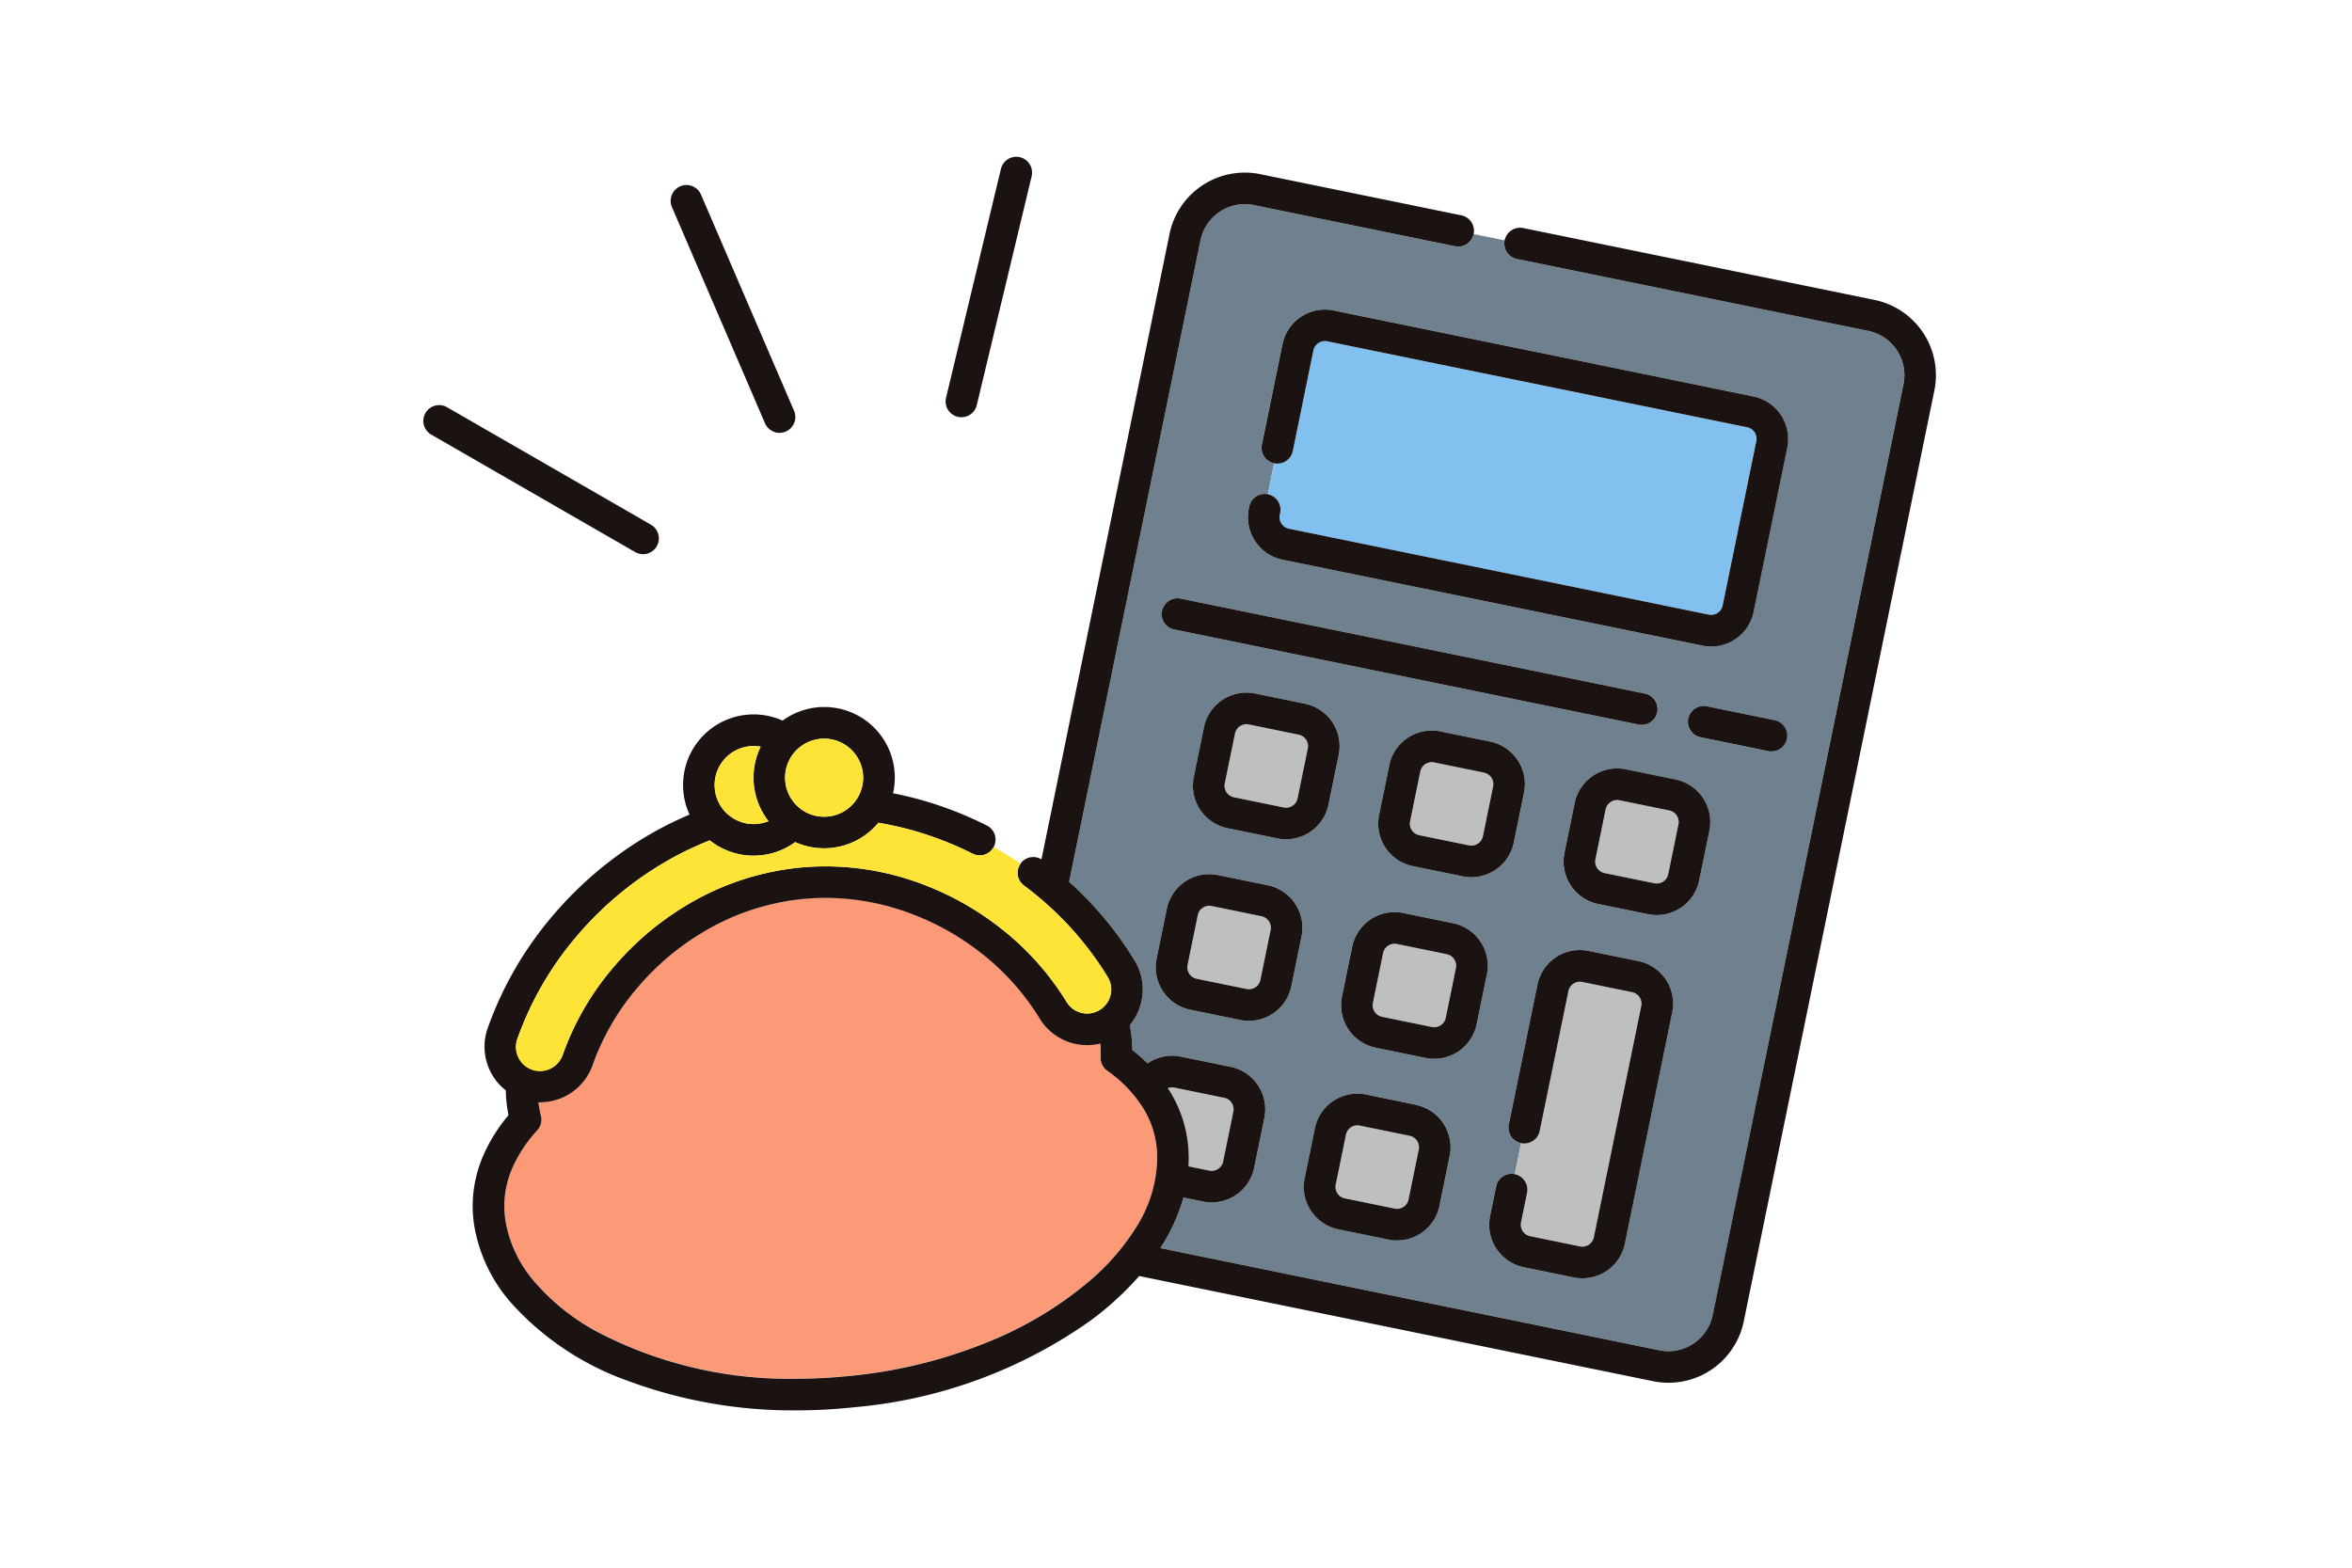 <svg xmlns="http://www.w3.org/2000/svg" xmlns:xlink="http://www.w3.org/1999/xlink" width="150" height="100" viewBox="0 0 150 100">
  <defs>
    <clipPath id="clip-path">
      <rect id="長方形_10303" data-name="長方形 10303" width="96.465" height="79.965" fill="none"/>
    </clipPath>
  </defs>
  <g id="flow_icon_01" transform="translate(-335 -3649)">
    <rect id="_FFFFFF" data-name="#FFFFFF" width="150" height="100" transform="translate(335 3649)" fill="none"/>
    <g id="icon" transform="translate(362 3659)">
      <g id="グループ_18775" data-name="グループ 18775" clip-path="url(#clip-path)">
        <path id="パス_18914" data-name="パス 18914" d="M256.388,19.71l-12.829-2.626a2.875,2.875,0,0,0-2.393.583,2.869,2.869,0,0,0-1.013,1.666l-8.377,40.917a22.44,22.44,0,0,1,4.184,5.031,3.547,3.547,0,0,1-.311,4.109c.045.249.082.5.109.75.029.282.043.56.048.836a11.494,11.494,0,0,1,.971.858A2.757,2.757,0,0,1,238.9,71.4l3.174.65a2.764,2.764,0,0,1,2.155,3.263h0l-.65,3.174a2.764,2.764,0,0,1-3.264,2.155l-1.247-.255a11.646,11.646,0,0,1-1.374,3.072c-.032.051-.066.1-.1.154l31.829,6.516a2.876,2.876,0,0,0,2.393-.583,2.868,2.868,0,0,0,1.013-1.666l7.865-38.418,4.29-20.953a2.877,2.877,0,0,0-.583-2.393,2.868,2.868,0,0,0-1.666-1.013l-22.4-4.585a1.007,1.007,0,0,1-.785-1.189l-1.974-.4a1.007,1.007,0,0,1-1.189.785M237.7,42.967a1.007,1.007,0,0,1,1.189-.785L268.5,48.244a1.007,1.007,0,1,1-.4,1.974l-29.607-6.061a1.007,1.007,0,0,1-.785-1.189m23.142,11.045a2.788,2.788,0,0,1-.057.557l-.65,3.174a2.763,2.763,0,0,1-3.264,2.154l-3.174-.65a2.764,2.764,0,0,1-2.154-3.264l.65-3.174a2.763,2.763,0,0,1,3.264-2.154l3.174.65a2.766,2.766,0,0,1,2.211,2.707m-11.819-2.42a2.778,2.778,0,0,1-.057.556h0l-.65,3.174a2.764,2.764,0,0,1-3.264,2.154l-3.174-.65a2.763,2.763,0,0,1-2.155-3.263h0l.65-3.174a2.764,2.764,0,0,1,3.264-2.154l3.174.65a2.766,2.766,0,0,1,2.211,2.707M246.6,63.732l-.65,3.174-.987-.2.987.2a2.763,2.763,0,0,1-3.264,2.154l-3.174-.65a2.763,2.763,0,0,1-2.154-3.264l.65-3.174a2.764,2.764,0,0,1,3.264-2.155l3.174.65a2.763,2.763,0,0,1,2.154,3.264m9.448,14-.65,3.174a2.764,2.764,0,0,1-3.264,2.155l-3.174-.65a2.764,2.764,0,0,1-2.155-3.264l.65-3.174a2.764,2.764,0,0,1,3.264-2.155l3.174.65a2.764,2.764,0,0,1,2.154,3.264m2.371-11.582-.65,3.174-.987-.2.987.2A2.763,2.763,0,0,1,254.5,71.48l-3.174-.65a2.763,2.763,0,0,1-2.155-3.264l.65-3.174a2.764,2.764,0,0,1,3.264-2.155l3.174.65a2.764,2.764,0,0,1,2.155,3.264m11.819,2.42-3.021,14.757a2.764,2.764,0,0,1-3.264,2.155l-3.174-.65a2.764,2.764,0,0,1-2.154-3.264l.386-1.886A1.008,1.008,0,0,1,260.2,78.9l.4-1.974a1.007,1.007,0,0,1-.785-1.189l1.827-8.923a2.764,2.764,0,0,1,3.264-2.155l3.174.65a2.764,2.764,0,0,1,2.154,3.264m2.371-11.582-.65,3.174-.987-.2.987.2a2.764,2.764,0,0,1-3.264,2.154l-3.174-.65a2.763,2.763,0,0,1-2.155-3.264l.65-3.174a2.764,2.764,0,0,1,3.264-2.154l3.174.65a2.764,2.764,0,0,1,2.154,3.264m4.945-5.864a1.007,1.007,0,0,1-1.189.785l-4.321-.885a1.007,1.007,0,1,1,.4-1.974l4.321.885a1.007,1.007,0,0,1,.785,1.189m-2.134-21.841a2.764,2.764,0,0,1,2.155,3.263h0l-2.146,10.481a2.764,2.764,0,0,1-3.264,2.155L245.388,39.7a2.764,2.764,0,0,1-2.155-3.263h0l.026-.126a1.008,1.008,0,0,1,1.189-.785l.4-1.974a1.007,1.007,0,0,1-.785-1.189l1.312-6.408a2.764,2.764,0,0,1,3.264-2.154Z" transform="translate(-190.592 -13.999)" fill="#6f818e"/>
        <path id="パス_18915" data-name="パス 18915" d="M303.877,77.152l-.026.125A.747.747,0,0,0,304,77.9a.742.742,0,0,0,.433.263l26.775,5.481a.759.759,0,0,0,.152.016.751.751,0,0,0,.734-.6l2.146-10.481a.746.746,0,0,0-.152-.623.741.741,0,0,0-.433-.263l-26.776-5.482a.745.745,0,0,0-.622.152A.743.743,0,0,0,306,66.8L304.685,73.2a1.007,1.007,0,0,1-1.189.785l-.4,1.974a1.007,1.007,0,0,1,.785,1.189" transform="translate(-249.236 -54.434)" fill="#81c0ef"/>
        <path id="パス_18916" data-name="パス 18916" d="M300.849,54.857a2.766,2.766,0,0,0-2.707,2.211l-1.312,6.408a1.007,1.007,0,0,0,1.974.4l1.312-6.408a.742.742,0,0,1,.263-.433.747.747,0,0,1,.623-.152l26.776,5.482a.751.751,0,0,1,.6.734.753.753,0,0,1-.016.153l-2.146,10.481a.741.741,0,0,1-.263.433.749.749,0,0,1-.47.167.757.757,0,0,1-.152-.015l-26.775-5.482a.742.742,0,0,1-.433-.263.75.75,0,0,1-.167-.471.767.767,0,0,1,.016-.153l.026-.125a1.007,1.007,0,0,0-1.974-.4l-.026.126h0a2.765,2.765,0,0,0,2.155,3.263l26.775,5.482a2.765,2.765,0,0,0,3.264-2.155l2.146-10.481h0A2.765,2.765,0,0,0,328.18,60.4L301.4,54.914a2.771,2.771,0,0,0-.556-.057" transform="translate(-243.354 -45.11)" fill="#1a1311"/>
        <path id="パス_18917" data-name="パス 18917" d="M345.44,283.168l-3.174-.65a.758.758,0,0,0-.152-.016.751.751,0,0,0-.734.6l-.65,3.174a.745.745,0,0,0,.152.622.743.743,0,0,0,.433.263l3.174.65a.759.759,0,0,0,.152.016.751.751,0,0,0,.733-.6l.65-3.174a.75.75,0,0,0-.585-.886" transform="translate(-280.174 -232.305)" fill="#bfbfbf"/>
        <path id="パス_18918" data-name="パス 18918" d="M336.521,271.87l-3.174-.65a2.765,2.765,0,0,0-3.264,2.155l-.65,3.174a2.765,2.765,0,0,0,2.155,3.264l3.174.65a2.765,2.765,0,0,0,3.264-2.154l-.987-.2.987.2.65-3.174a2.765,2.765,0,0,0-2.155-3.264m.181,2.86-.65,3.174a.749.749,0,0,1-.886.585l-3.174-.65a.742.742,0,0,1-.433-.263.747.747,0,0,1-.152-.622l.65-3.174a.741.741,0,0,1,.263-.433.75.75,0,0,1,.47-.167.761.761,0,0,1,.152.015l3.174.65a.751.751,0,0,1,.6.733.757.757,0,0,1-.015.152" transform="translate(-270.85 -222.981)" fill="#1a1311"/>
        <path id="パス_18919" data-name="パス 18919" d="M278.926,269.551l-3.174-.65a.76.76,0,0,0-.152-.016.751.751,0,0,0-.734.6l-.65,3.174a.745.745,0,0,0,.152.622.742.742,0,0,0,.433.263l3.174.65a.765.765,0,0,0,.152.016.75.75,0,0,0,.47-.167.742.742,0,0,0,.263-.433l.65-3.174a.747.747,0,0,0-.152-.622.743.743,0,0,0-.433-.263" transform="translate(-225.479 -221.108)" fill="#bfbfbf"/>
        <path id="パス_18920" data-name="パス 18920" d="M270.006,258.254l-3.174-.65a2.765,2.765,0,0,0-3.264,2.154l-.65,3.174a2.765,2.765,0,0,0,2.155,3.264l3.174.65a2.765,2.765,0,0,0,3.264-2.154l-.987-.2.987.2.65-3.174a2.765,2.765,0,0,0-2.155-3.264m.181,2.859-.65,3.174a.751.751,0,0,1-.733.6.758.758,0,0,1-.152-.016l-3.174-.65a.742.742,0,0,1-.433-.263.747.747,0,0,1-.152-.622l.65-3.174a.742.742,0,0,1,.263-.433.749.749,0,0,1,.47-.167.763.763,0,0,1,.152.016l3.174.65a.742.742,0,0,1,.433.263.747.747,0,0,1,.152.622" transform="translate(-216.154 -211.785)" fill="#1a1311"/>
        <path id="パス_18921" data-name="パス 18921" d="M359.37,218.869a.747.747,0,0,0-.152-.622.741.741,0,0,0-.433-.263l-3.174-.65a.759.759,0,0,0-.152-.016.751.751,0,0,0-.734.6l-.65,3.174a.747.747,0,0,0,.152.622.741.741,0,0,0,.433.263l3.174.65a.759.759,0,0,0,.152.016.751.751,0,0,0,.733-.6l.987.2-.987-.2Z" transform="translate(-291.148 -178.703)" fill="#bfbfbf"/>
        <path id="パス_18922" data-name="パス 18922" d="M349.866,206.686l-3.174-.649a2.765,2.765,0,0,0-3.264,2.154l-.65,3.174a2.765,2.765,0,0,0,2.154,3.264l3.174.65a2.765,2.765,0,0,0,3.264-2.154l.65-3.174a2.765,2.765,0,0,0-2.155-3.264m-.469,6.034a.742.742,0,0,1-.263.433.75.75,0,0,1-.47.167.76.76,0,0,1-.152-.015l-3.174-.65a.751.751,0,0,1-.6-.733.752.752,0,0,1,.016-.152l.65-3.174a.743.743,0,0,1,.263-.433.751.751,0,0,1,.47-.167.76.76,0,0,1,.152.016l3.174.65a.741.741,0,0,1,.433.263.747.747,0,0,1,.152.622l-.65,3.174.987.2Z" transform="translate(-281.824 -169.38)" fill="#1a1311"/>
        <path id="パス_18923" data-name="パス 18923" d="M292.271,204.366l-3.174-.65a.759.759,0,0,0-.152-.016.751.751,0,0,0-.734.6l-.65,3.174a.763.763,0,0,0-.016.153.75.75,0,0,0,.167.47.742.742,0,0,0,.433.263l3.174.65a.761.761,0,0,0,.152.016.751.751,0,0,0,.734-.6l.65-3.174a.747.747,0,0,0-.152-.623.741.741,0,0,0-.433-.263" transform="translate(-236.452 -167.506)" fill="#bfbfbf"/>
        <path id="パス_18924" data-name="パス 18924" d="M283.351,193.069l-3.174-.65a2.765,2.765,0,0,0-3.264,2.155l-.65,3.174h0a2.765,2.765,0,0,0,2.155,3.263l3.174.65a2.765,2.765,0,0,0,3.264-2.154l.65-3.174h0a2.765,2.765,0,0,0-2.155-3.263m.181,2.86-.65,3.174a.741.741,0,0,1-.263.433.75.75,0,0,1-.47.167.761.761,0,0,1-.152-.016l-3.174-.65a.742.742,0,0,1-.433-.263.75.75,0,0,1-.167-.47.766.766,0,0,1,.016-.153l.65-3.174a.742.742,0,0,1,.263-.433.751.751,0,0,1,.47-.167.771.771,0,0,1,.152.016l3.174.65a.741.741,0,0,1,.433.263.747.747,0,0,1,.152.623" transform="translate(-227.128 -158.182)" fill="#1a1311"/>
        <path id="パス_18925" data-name="パス 18925" d="M392.515,309.591l-.386,1.886a.747.747,0,0,0,.152.622.741.741,0,0,0,.433.263l3.174.65a.76.76,0,0,0,.152.016.749.749,0,0,0,.47-.167.742.742,0,0,0,.263-.433l3.021-14.757a.745.745,0,0,0-.152-.622.742.742,0,0,0-.433-.263l-3.174-.65a.758.758,0,0,0-.152-.016.751.751,0,0,0-.734.6l-1.827,8.923a1.007,1.007,0,0,1-1.189.785l-.4,1.974a1.007,1.007,0,0,1,.785,1.189" transform="translate(-322.124 -243.503)" fill="#bfbfbf"/>
        <path id="パス_18926" data-name="パス 18926" d="M392.062,285.487l-3.174-.65a2.765,2.765,0,0,0-3.264,2.154l-1.827,8.923a1.007,1.007,0,0,0,1.974.4L387.6,287.4a.743.743,0,0,1,.263-.433.753.753,0,0,1,.47-.167.76.76,0,0,1,.152.016l3.174.65a.748.748,0,0,1,.585.886L389.222,303.1a.749.749,0,0,1-.886.585l-3.174-.65a.741.741,0,0,1-.433-.263.747.747,0,0,1-.152-.622l.386-1.886a1.007,1.007,0,0,0-1.974-.4l-.386,1.886a2.761,2.761,0,0,0,.558,2.292,2.76,2.76,0,0,0,1.6.972l3.174.65a2.765,2.765,0,0,0,3.264-2.155l3.021-14.757a2.765,2.765,0,0,0-2.154-3.264" transform="translate(-314.573 -234.179)" fill="#1a1311"/>
        <path id="パス_18927" data-name="パス 18927" d="M332.681,349.238a.748.748,0,0,0-.152-.623.743.743,0,0,0-.433-.263l-3.174-.65a.75.75,0,0,0-.886.585l-.65,3.174a.747.747,0,0,0,.152.622.742.742,0,0,0,.433.263l3.174.65a.76.76,0,0,0,.152.015.751.751,0,0,0,.734-.6l.987.2-.987-.2Z" transform="translate(-269.201 -285.907)" fill="#bfbfbf"/>
        <path id="パス_18928" data-name="パス 18928" d="M323.176,337.054,320,336.4a2.765,2.765,0,0,0-3.264,2.154l-.65,3.174A2.765,2.765,0,0,0,318.243,345l3.174.65a2.765,2.765,0,0,0,3.264-2.154l.65-3.174a2.765,2.765,0,0,0-2.154-3.264m-.469,6.034a.742.742,0,0,1-.263.433.75.75,0,0,1-.47.167.773.773,0,0,1-.152-.016l-3.174-.65a.752.752,0,0,1-.6-.734.752.752,0,0,1,.016-.152l.65-3.174a.742.742,0,0,1,.263-.433.75.75,0,0,1,.47-.167.761.761,0,0,1,.152.016l3.174.65a.751.751,0,0,1,.6.733.754.754,0,0,1-.016.152l-.65,3.174.987.2Z" transform="translate(-259.877 -276.583)" fill="#1a1311"/>
        <path id="パス_18929" data-name="パス 18929" d="M425.3,231.6l-3.174-.65a.76.76,0,0,0-.152-.016.751.751,0,0,0-.734.6l-.65,3.174a.745.745,0,0,0,.152.622.742.742,0,0,0,.433.263l3.174.65a.761.761,0,0,0,.152.016.75.75,0,0,0,.47-.167.742.742,0,0,0,.263-.433l.65-3.174a.747.747,0,0,0-.152-.622.743.743,0,0,0-.433-.263" transform="translate(-345.844 -189.9)" fill="#bfbfbf"/>
        <path id="パス_18930" data-name="パス 18930" d="M416.381,220.3l-3.174-.65a2.765,2.765,0,0,0-3.264,2.155l-.65,3.174a2.765,2.765,0,0,0,2.155,3.264l3.174.65a2.765,2.765,0,0,0,3.264-2.154l-.987-.2.987.2.65-3.174a2.765,2.765,0,0,0-2.154-3.264m.181,2.86-.65,3.174a.751.751,0,0,1-.733.6.76.76,0,0,1-.152-.015l-3.174-.65a.752.752,0,0,1-.6-.734.755.755,0,0,1,.015-.152l.65-3.174a.741.741,0,0,1,.263-.433.746.746,0,0,1,.623-.152l3.174.65a.751.751,0,0,1,.6.733.756.756,0,0,1-.015.152" transform="translate(-336.52 -180.577)" fill="#1a1311"/>
        <path id="パス_18931" data-name="パス 18931" d="M268.55,338.245v0q.008.189.008.38c0,.162-.006.323-.015.484l1.324.271a.759.759,0,0,0,.152.016.749.749,0,0,0,.47-.167.741.741,0,0,0,.263-.433l.65-3.174a.764.764,0,0,0,.015-.153.749.749,0,0,0-.167-.47.741.741,0,0,0-.433-.263l-3.174-.65a.773.773,0,0,0-.152-.016.742.742,0,0,0-.267.052c.059.091.12.181.175.273a7.971,7.971,0,0,1,1.151,3.85" transform="translate(-219.741 -274.71)" fill="#bfbfbf"/>
        <path id="パス_18932" data-name="パス 18932" d="M459.387,198.061l-4.321-.885a1.007,1.007,0,1,0-.4,1.974l4.321.885a1.007,1.007,0,1,0,.4-1.974" transform="translate(-373.212 -162.123)" fill="#1a1311"/>
        <path id="パス_18933" data-name="パス 18933" d="M265.823,160.49l29.607,6.061a1.007,1.007,0,0,0,.4-1.974l-29.607-6.061a1.007,1.007,0,1,0-.4,1.974" transform="translate(-217.927 -130.333)" fill="#1a1311"/>
        <path id="パス_18934" data-name="パス 18934" d="M69.283,287.185a8.482,8.482,0,0,0,1.411-4.478c0-.1,0-.2-.007-.3V282.4a5.947,5.947,0,0,0-.864-2.889,8.356,8.356,0,0,0-2.319-2.431,1.012,1.012,0,0,1-.417-.859c0-.1.006-.2.006-.307,0-.186-.01-.375-.024-.566a3.514,3.514,0,0,1-.843.1,3.546,3.546,0,0,1-3.038-1.712h0a15.677,15.677,0,0,0-3.784-4.206h0a16.693,16.693,0,0,0-5.3-2.773,15.428,15.428,0,0,0-4.554-.7,15,15,0,0,0-1.558.081,15.275,15.275,0,0,0-5.853,1.865,16.7,16.7,0,0,0-4.614,3.81h0a15.673,15.673,0,0,0-2.833,4.9,3.549,3.549,0,0,1-3.349,2.379c-.037,0-.075,0-.113,0a7.456,7.456,0,0,0,.161.859,1.012,1.012,0,0,1-.23.926,8.753,8.753,0,0,0-1.575,2.368,6.123,6.123,0,0,0-.529,2.463,6.022,6.022,0,0,0,.09,1.032v.007a7.972,7.972,0,0,0,1.825,3.782,14.12,14.12,0,0,0,3.994,3.2,26.43,26.43,0,0,0,12.715,3,32.471,32.471,0,0,0,3.486-.189h.007a31.211,31.211,0,0,0,8.7-2.147,23.68,23.68,0,0,0,6.593-3.982,14.812,14.812,0,0,0,2.816-3.237" transform="translate(-23.892 -218.791)" fill="#fc9a78"/>
        <path id="パス_18935" data-name="パス 18935" d="M154.671,448.9h0Z" transform="translate(-127.182 -369.136)" fill="#1a1311"/>
        <path id="パス_18936" data-name="パス 18936" d="M18.382,384.342v0Z" transform="translate(-15.115 -316.043)" fill="#1a1311"/>
        <path id="パス_18937" data-name="パス 18937" d="M60.225,76.072,92.995,82.78a4.9,4.9,0,0,0,5.784-3.818l7.865-38.418,4.289-20.953a4.9,4.9,0,0,0-3.818-5.784l-22.4-4.585a1.007,1.007,0,1,0-.4,1.974l22.4,4.585a2.887,2.887,0,0,1,2.308,2.824,2.912,2.912,0,0,1-.059.583l-4.29,20.953L96.8,78.558a2.887,2.887,0,0,1-2.823,2.308,2.912,2.912,0,0,1-.583-.059L61.57,74.29c.033-.051.067-.1.1-.154a11.653,11.653,0,0,0,1.374-3.072l1.247.255a2.765,2.765,0,0,0,3.264-2.155l.65-3.174h0a2.765,2.765,0,0,0-2.154-3.263l-3.174-.65a2.757,2.757,0,0,0-2.122.432,11.5,11.5,0,0,0-.972-.858c0-.276-.018-.555-.048-.836-.026-.251-.063-.5-.109-.75a3.518,3.518,0,0,0,.381-.557,3.547,3.547,0,0,0-.07-3.551,22.44,22.44,0,0,0-4.184-5.031l8.377-40.917A2.887,2.887,0,0,1,66.953,7.7a2.911,2.911,0,0,1,.583.059l12.829,2.626a1.007,1.007,0,0,0,.4-1.974L67.94,5.786A4.9,4.9,0,0,0,62.156,9.6L53.989,49.494a1,1,0,0,0-1.326.254c0,.006-.007.013-.012.02a1.006,1.006,0,0,0,.215,1.391q.168.126.334.254A20.732,20.732,0,0,1,58.213,57a1.52,1.52,0,0,1,.221.791,1.543,1.543,0,0,1-.192.745,1.535,1.535,0,0,1-1.339.791,1.545,1.545,0,0,1-.745-.192,1.521,1.521,0,0,1-.569-.548h0a17.682,17.682,0,0,0-4.272-4.755,18.707,18.707,0,0,0-5.945-3.108,17.44,17.44,0,0,0-5.149-.785,16.986,16.986,0,0,0-1.767.092,17.294,17.294,0,0,0-6.623,2.108,18.7,18.7,0,0,0-5.174,4.271h0a17.685,17.685,0,0,0-3.2,5.536,1.52,1.52,0,0,1-.568.75,1.527,1.527,0,0,1-1.384.192,1.52,1.52,0,0,1-.751-.568,1.526,1.526,0,0,1-.191-1.384,20.734,20.734,0,0,1,3.748-6.5h0a21.8,21.8,0,0,1,5.509-4.675h0q.255-.152.516-.3a20.793,20.793,0,0,1,2.494-1.178,4.491,4.491,0,0,0,2.793.975,4.55,4.55,0,0,0,.472-.025,4.489,4.489,0,0,0,2.183-.839,4.483,4.483,0,0,0,1.838.394,4.552,4.552,0,0,0,.472-.025,4.492,4.492,0,0,0,2.886-1.474c.038-.042.075-.086.111-.13a20.8,20.8,0,0,1,2.684.635A21.491,21.491,0,0,1,49.6,49.133a1.007,1.007,0,0,0,1.341-.427l.011-.02a1.007,1.007,0,0,0-.447-1.353,23.518,23.518,0,0,0-3.63-1.464,22.865,22.865,0,0,0-2.352-.591,4.5,4.5,0,0,0-7.044-4.635,4.5,4.5,0,0,0-6.346,4.106,4.556,4.556,0,0,0,.025.473,4.491,4.491,0,0,0,.387,1.414A22.869,22.869,0,0,0,29.364,47.7q-.285.159-.565.325a23.823,23.823,0,0,0-6.02,5.108h0a22.75,22.75,0,0,0-4.11,7.139,3.541,3.541,0,0,0,1.156,3.956c.007.253.02.5.047.756.029.282.072.559.126.83a10.453,10.453,0,0,0-1.584,2.518,8.136,8.136,0,0,0-.7,3.267,8.017,8.017,0,0,0,.119,1.372A9.981,9.981,0,0,0,20.1,77.708,18.133,18.133,0,0,0,27.6,82.753a30.229,30.229,0,0,0,10.751,1.888,34.506,34.506,0,0,0,3.7-.2,30.671,30.671,0,0,0,15.052-5.516,19.818,19.818,0,0,0,3.119-2.852m2.094-12.036a.755.755,0,0,1,.152.015l3.174.65a.743.743,0,0,1,.433.263.751.751,0,0,1,.167.47.763.763,0,0,1-.015.153l-.65,3.174a.749.749,0,0,1-.886.585l-1.324-.271c.009-.161.015-.322.015-.484,0-.127,0-.254-.008-.38a7.975,7.975,0,0,0-1.151-3.85c-.056-.093-.116-.183-.175-.273a.735.735,0,0,1,.267-.052M38.274,42.622a2.489,2.489,0,0,1,4.329,1.4l1-.1-1,.1a2.533,2.533,0,0,1,.014.263,2.489,2.489,0,0,1-4.965.255,2.544,2.544,0,0,1-.014-.263,2.48,2.48,0,0,1,.636-1.657m-4.494.47a2.487,2.487,0,0,1,2.3-.787,4.5,4.5,0,0,0,.5,4.752,2.49,2.49,0,0,1-3.421-2.045,2.54,2.54,0,0,1-.014-.263,2.48,2.48,0,0,1,.636-1.657m8.068,39.345h-.007a32.475,32.475,0,0,1-3.486.189,26.427,26.427,0,0,1-12.714-3,14.121,14.121,0,0,1-3.994-3.2,7.97,7.97,0,0,1-1.825-3.782v-.007a6.022,6.022,0,0,1-.09-1.032,6.118,6.118,0,0,1,.529-2.462,8.744,8.744,0,0,1,1.575-2.368,1.012,1.012,0,0,0,.23-.926,7.46,7.46,0,0,1-.161-.859c.038,0,.075,0,.113,0a3.549,3.549,0,0,0,3.349-2.38,15.673,15.673,0,0,1,2.833-4.9h0a16.7,16.7,0,0,1,4.614-3.81,15.279,15.279,0,0,1,5.853-1.865,15,15,0,0,1,1.557-.081,15.424,15.424,0,0,1,4.555.7,16.7,16.7,0,0,1,5.3,2.773h0a15.666,15.666,0,0,1,3.785,4.207h0a3.537,3.537,0,0,0,3.881,1.608c.015.19.024.379.024.566q0,.155-.006.307a1.011,1.011,0,0,0,.417.858A8.355,8.355,0,0,1,60.5,65.4a5.943,5.943,0,0,1,.864,2.889v.007q.006.149.006.3A8.481,8.481,0,0,1,59.96,73.07a14.808,14.808,0,0,1-2.816,3.238,23.68,23.68,0,0,1-6.593,3.982,31.2,31.2,0,0,1-8.7,2.147" transform="translate(-14.569 -4.676)" fill="#1a1311"/>
        <path id="パス_18938" data-name="パス 18938" d="M274.685,357.543v0Z" transform="translate(-225.877 -294.012)" fill="#1a1311"/>
        <path id="パス_18939" data-name="パス 18939" d="M62.4,241.063a21.5,21.5,0,0,0-3.319-1.339,20.788,20.788,0,0,0-2.684-.635c-.036.044-.073.087-.111.13a4.493,4.493,0,0,1-2.886,1.474,4.556,4.556,0,0,1-.472.025,4.482,4.482,0,0,1-1.838-.394,4.489,4.489,0,0,1-2.183.839,4.552,4.552,0,0,1-.472.025,4.493,4.493,0,0,1-2.793-.975,20.8,20.8,0,0,0-2.493,1.178q-.26.145-.516.3h0a21.8,21.8,0,0,0-5.509,4.675h0a20.743,20.743,0,0,0-3.748,6.5,1.533,1.533,0,1,0,2.894,1.01,17.682,17.682,0,0,1,3.2-5.536h0a18.7,18.7,0,0,1,5.174-4.271,17.293,17.293,0,0,1,6.623-2.108,17.03,17.03,0,0,1,1.767-.092,17.444,17.444,0,0,1,5.148.785,18.7,18.7,0,0,1,5.945,3.108h0a17.676,17.676,0,0,1,4.272,4.755h0a1.521,1.521,0,0,0,.569.548,1.546,1.546,0,0,0,.745.192,1.536,1.536,0,0,0,1.339-.791,1.546,1.546,0,0,0,.192-.745,1.519,1.519,0,0,0-.221-.791,20.744,20.744,0,0,0-5.012-5.587q-.166-.129-.334-.254a1.006,1.006,0,0,1-.215-1.391q-.829-.565-1.715-1.062a1.007,1.007,0,0,1-1.341.427" transform="translate(-27.374 -196.606)" fill="#ffe438"/>
        <path id="パス_18940" data-name="パス 18940" d="M206.816,276.639h0Z" transform="translate(-170.068 -227.483)" fill="#1a1311"/>
        <path id="パス_18941" data-name="パス 18941" d="M105.368,215.882a2.48,2.48,0,0,0,1.657.636,2.538,2.538,0,0,0,.263-.014,2.5,2.5,0,0,0,.686-.172,4.491,4.491,0,0,1-.93-2.3,4.553,4.553,0,0,1-.025-.473,4.48,4.48,0,0,1,.458-1.974,2.48,2.48,0,0,0-.444-.041,2.539,2.539,0,0,0-.263.014,2.489,2.489,0,0,0-2.231,2.471,2.541,2.541,0,0,0,.014.263,2.475,2.475,0,0,0,.814,1.595" transform="translate(-85.964 -173.951)" fill="#ffe438"/>
        <path id="パス_18942" data-name="パス 18942" d="M130.66,213.238a2.48,2.48,0,0,0,1.657.636,2.543,2.543,0,0,0,.263-.014,2.489,2.489,0,0,0,2.23-2.471,2.535,2.535,0,0,0-.014-.263l1-.1-1,.1a2.49,2.49,0,0,0-2.471-2.231,2.533,2.533,0,0,0-.263.014,2.489,2.489,0,0,0-1.4,4.329" transform="translate(-106.762 -171.777)" fill="#ffe438"/>
        <path id="パス_18943" data-name="パス 18943" d="M.135,89.656A1.007,1.007,0,0,0,.5,91.031l13.009,7.495a1.007,1.007,0,0,0,1.006-1.746L1.51,89.286a1.007,1.007,0,0,0-1.376.37" transform="translate(0 -73.31)" fill="#1a1311"/>
        <path id="パス_18944" data-name="パス 18944" d="M89.37,10.241a1.007,1.007,0,0,0-.527,1.324l5.935,13.79a1.007,1.007,0,0,0,1.851-.8l-5.935-13.79a1.007,1.007,0,0,0-1.324-.527" transform="translate(-72.989 -8.354)" fill="#1a1311"/>
        <path id="パス_18945" data-name="パス 18945" d="M190.976.773l-3.5,14.6a1.007,1.007,0,1,0,1.959.47l3.5-14.6a1.007,1.007,0,0,0-1.959-.47" transform="translate(-154.141 0)" fill="#1a1311"/>
      </g>
    </g>
  </g>
</svg>

